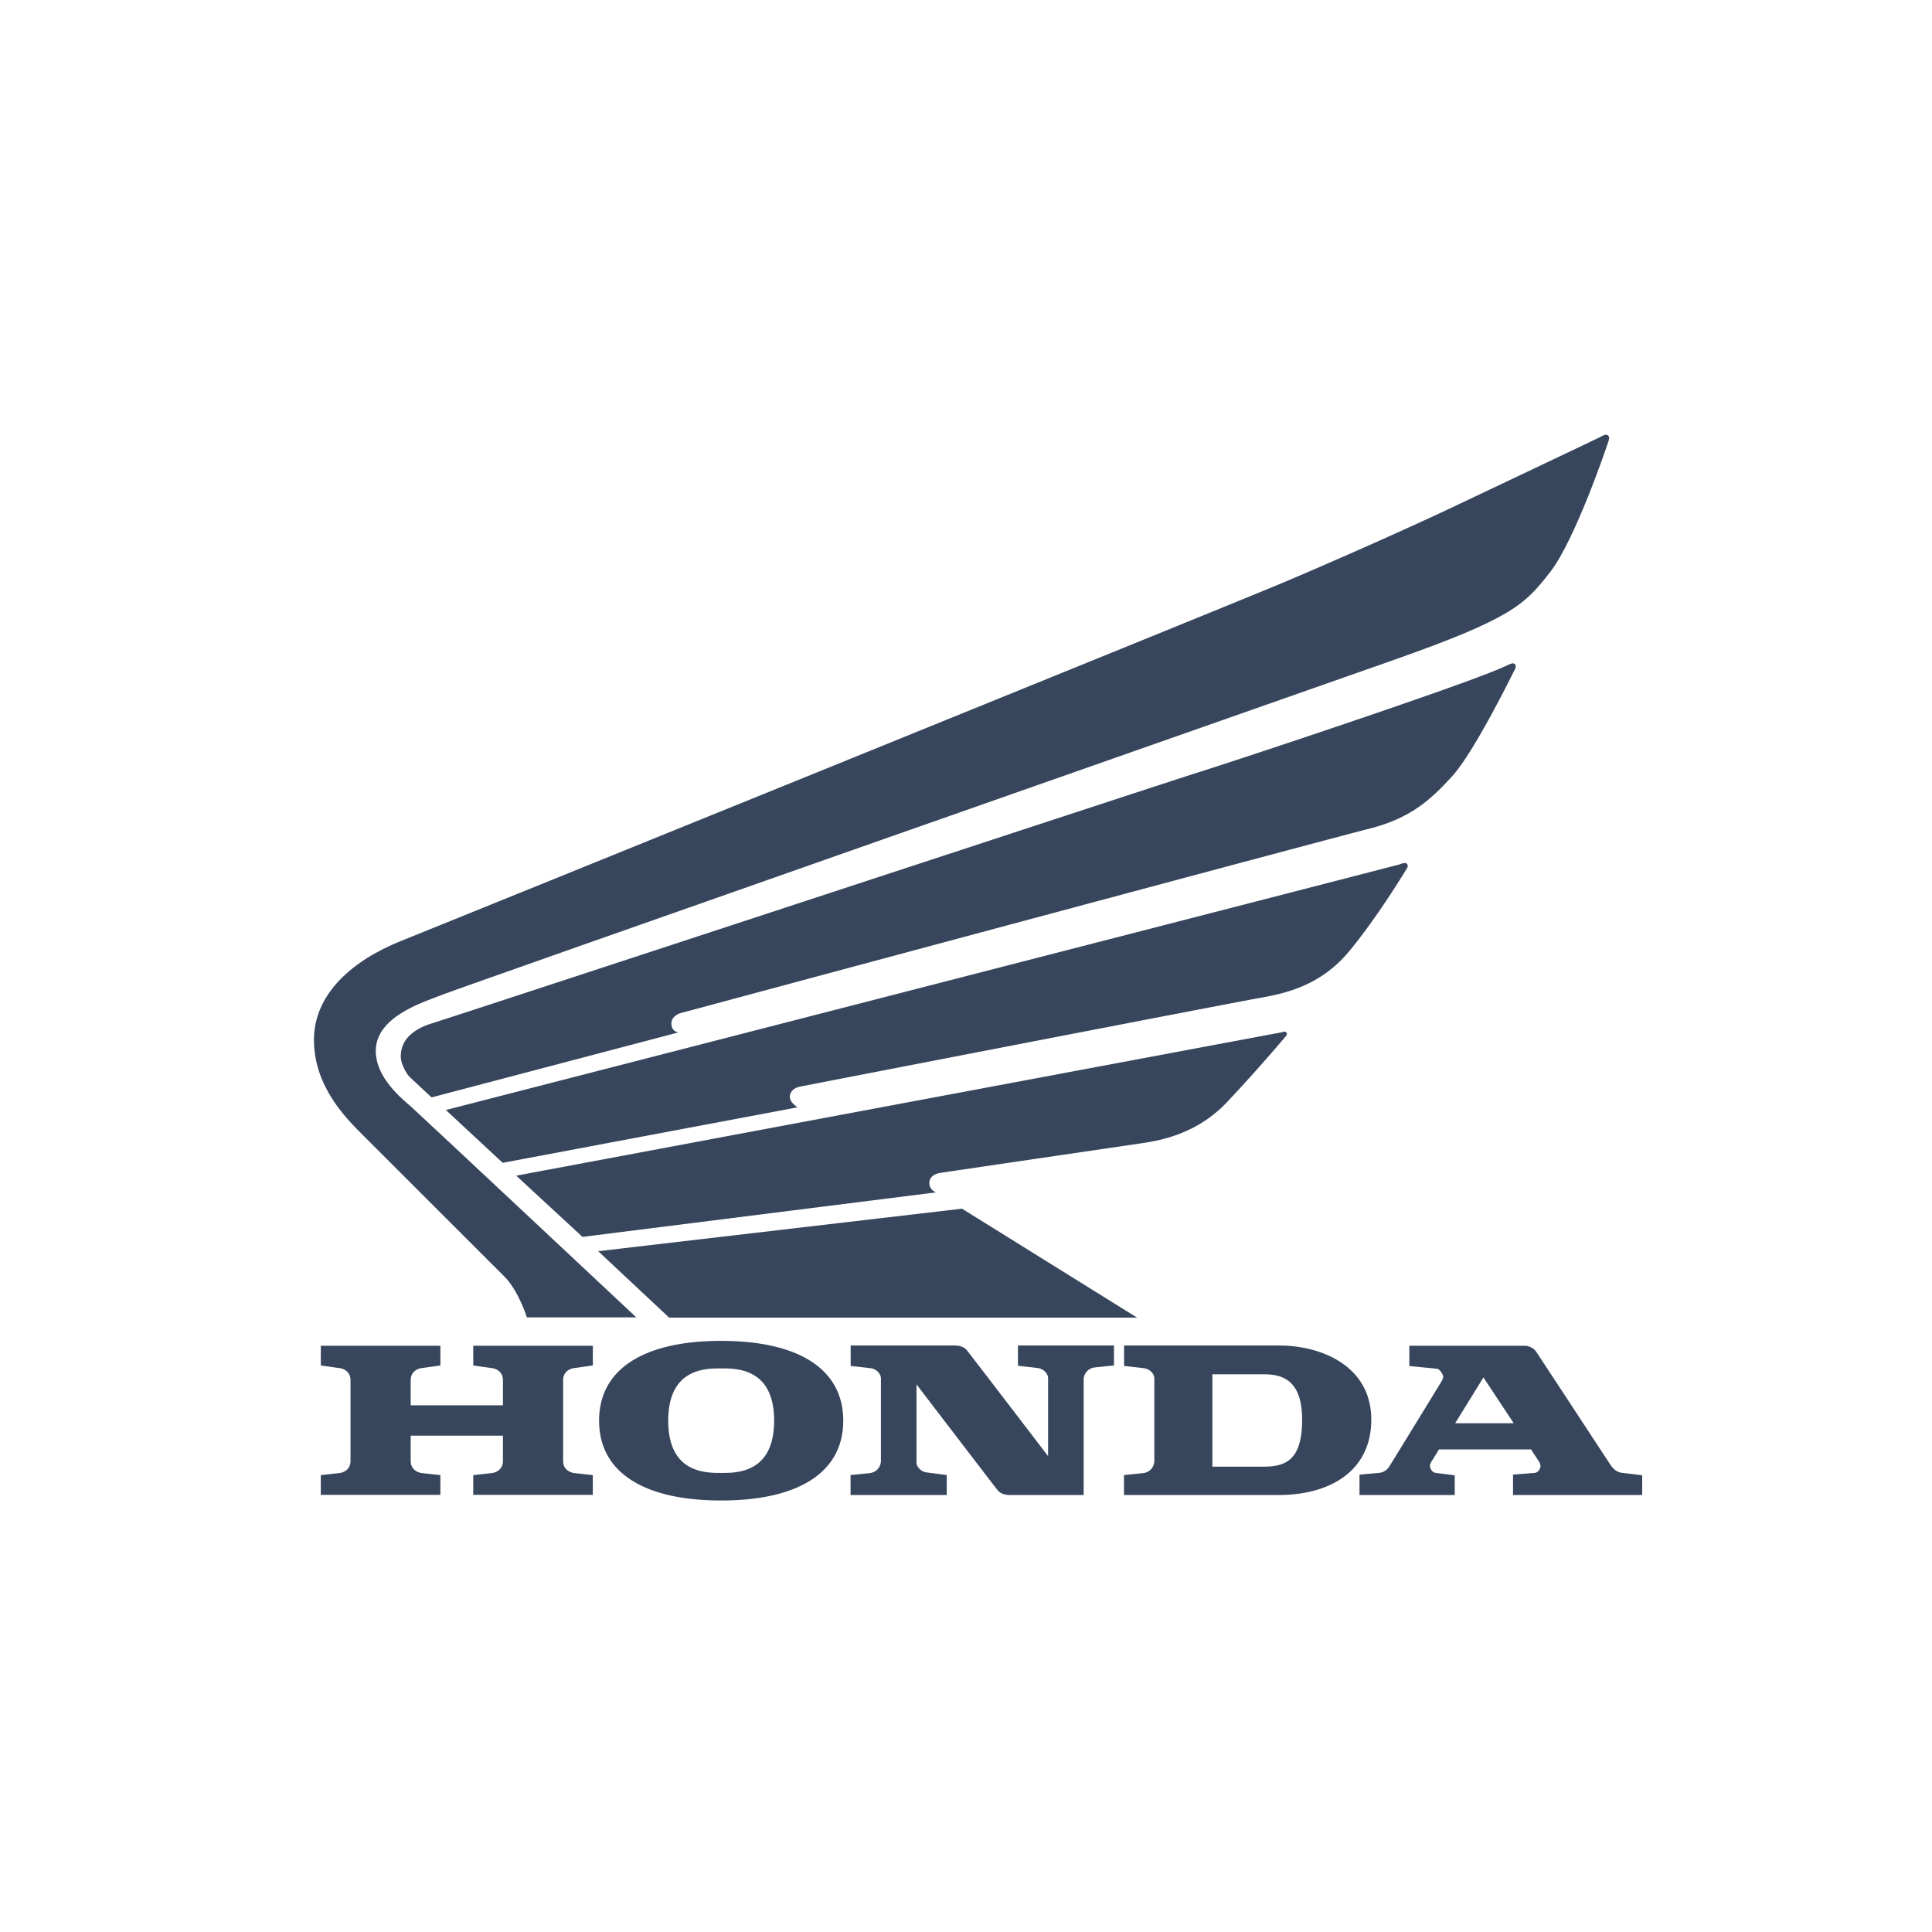 <svg width="80" height="80" fill="none" xmlns="http://www.w3.org/2000/svg"><path d="M21.817 54.55s-.34-1.1-.936-1.696l-5.872-5.868c-.679-.679-2.009-2-2.009-3.925 0-1.926 1.624-3.301 3.587-4.09 1.963-.788 33.89-13.736 36.257-14.726 2.367-.99 5.77-2.513 7.312-3.247 1.541-.733 5.908-2.799 6.053-2.877.144-.077.222-.121.291-.121.069 0 .133.06.133.137 0 .078-.05.186-.066.239-.016.053-1.338 3.98-2.383 5.318-1.046 1.34-1.56 1.908-6.57 3.668-5.008 1.76-38.458 13.498-39.302 13.828-.844.33-2.752.917-2.752 2.33 0 1.136 1.137 2.017 1.467 2.31.33.294 9.322 8.72 9.322 8.72h-4.532z" fill="#37465C"/><path d="M17.871 45.44s-.816-.756-.926-.866c-.11-.11-.349-.523-.349-.816 0-.294.055-1 1.294-1.385 1.238-.385 30.147-9.894 31.725-10.39 1.578-.494 10.896-3.585 12.555-4.327.35-.152.413-.188.468-.188.055 0 .126.034.126.119a.366.366 0 0 1-.07.197c-.029.048-1.625 3.324-2.561 4.356-.936 1.031-1.775 1.76-3.482 2.187-1.706.426-28.307 7.579-28.48 7.627-.171.048-.37.206-.37.42 0 .35.288.377.288.377l-10.218 2.69zM18.463 45.963l2.353 2.187 12.207-2.297s-.317-.2-.317-.43c0-.23.186-.381.41-.426.223-.045 17.92-3.477 19.022-3.67 1.1-.192 2.55-.513 3.733-1.943 1.184-1.43 2.332-3.341 2.37-3.4.038-.058.051-.093.051-.127 0-.035-.02-.12-.11-.12s-.137.02-.227.055c-.09.034-39.492 10.171-39.492 10.171zM53.074 42.745l-31.698 5.937 2.743 2.535 14.638-1.843s-.275-.1-.275-.385c0-.284.27-.39.426-.417.156-.028 7.532-1.11 8.4-1.238.867-.128 2.293-.427 3.495-1.692a69.513 69.513 0 0 0 2.431-2.723c.046-.055.053-.09.053-.117 0-.028-.035-.085-.103-.085-.019 0-.06.016-.11.028zM24.77 51.809l2.936 2.75h19.377l-7.248-4.51-15.064 1.76zM23.768 56.65c.082-.009.78-.11.78-.11v-.816h-4.952v.817s.698.1.78.11c.083.009.45.091.45.504v1.036h-3.82v-1.036c0-.413.367-.495.45-.505.082-.009.78-.11.78-.11v-.816h-4.952v.817s.698.1.78.11c.083.009.45.091.45.504v3.335c0 .413-.367.496-.45.505l-.78.087v.816h4.951v-.817l-.78-.086c-.082-.01-.449-.092-.449-.505v-1.043h3.82v1.043c0 .413-.367.496-.45.505l-.78.087v.816h4.951v-.817l-.78-.086c-.082-.01-.449-.092-.449-.505v-3.335c0-.413.367-.495.45-.505zM29.862 55.523c-3.192 0-5.055 1.158-5.055 3.304 0 2.147 1.863 3.305 5.055 3.305 3.193 0 5.055-1.158 5.055-3.305 0-2.146-1.862-3.304-5.055-3.304zm0 5.468c-.623 0-2.192.019-2.192-2.164 0-2.182 1.569-2.164 2.192-2.164.624 0 2.193-.018 2.193 2.164 0 2.183-1.569 2.164-2.193 2.164zM42.151 56.554v-.839h3.977v.825s-.692.07-.826.086a.513.513 0 0 0-.43.53v4.749h-3.074c-.147 0-.36-.042-.484-.193s-3.364-4.388-3.364-4.388v3.219c0 .24.237.402.412.426.176.024.84.108.84.108v.828-.828.828H35.22v-.826s.693-.068.827-.086a.513.513 0 0 0 .43-.53v-3.38c0-.24-.237-.402-.413-.426-.175-.024-.84-.096-.84-.096v-.846h4.327c.146 0 .36.041.483.193.124.151 3.365 4.387 3.365 4.387v-3.218c0-.24-.237-.402-.413-.427-.175-.024-.835-.096-.835-.096v-.839.84zM52.954 55.715h-6.408v.846s.664.072.84.096c.175.024.412.186.412.427v3.38a.513.513 0 0 1-.43.53c-.134.017-.827.085-.827.085v.826h6.413c2.076 0 3.828-.963 3.828-3.123s-1.974-3.067-3.828-3.067zm-.623 5.016h-2.129v-3.824h2.138c.789 0 1.578.266 1.578 1.88 0 1.614-.624 1.944-1.587 1.944z" fill="#37465C"/><path d="M67.165 60.987c-.32-.035-.485-.34-.526-.403-.042-.062-2.925-4.46-3.038-4.625-.114-.165-.34-.234-.458-.234h-4.785v.84l1.142.113c.127.014.258.248.258.327 0 .079-.045.154-.072.203-.028.048-2.061 3.366-2.168 3.531a.566.566 0 0 1-.416.251c-.13.01-.808.071-.808.071v.844h3.944v-.816l-.798-.101c-.179-.032-.23-.234-.23-.285a.43.43 0 0 1 .079-.206l.298-.481h3.808l.317.481a.43.43 0 0 1 .078.206c0 .05-.05.253-.229.285l-.91.073v.844H68v-.816s-.515-.068-.835-.102zm-6.91-2.053 1.171-1.898 1.254 1.898h-2.425z" fill="#37465C"/></svg>